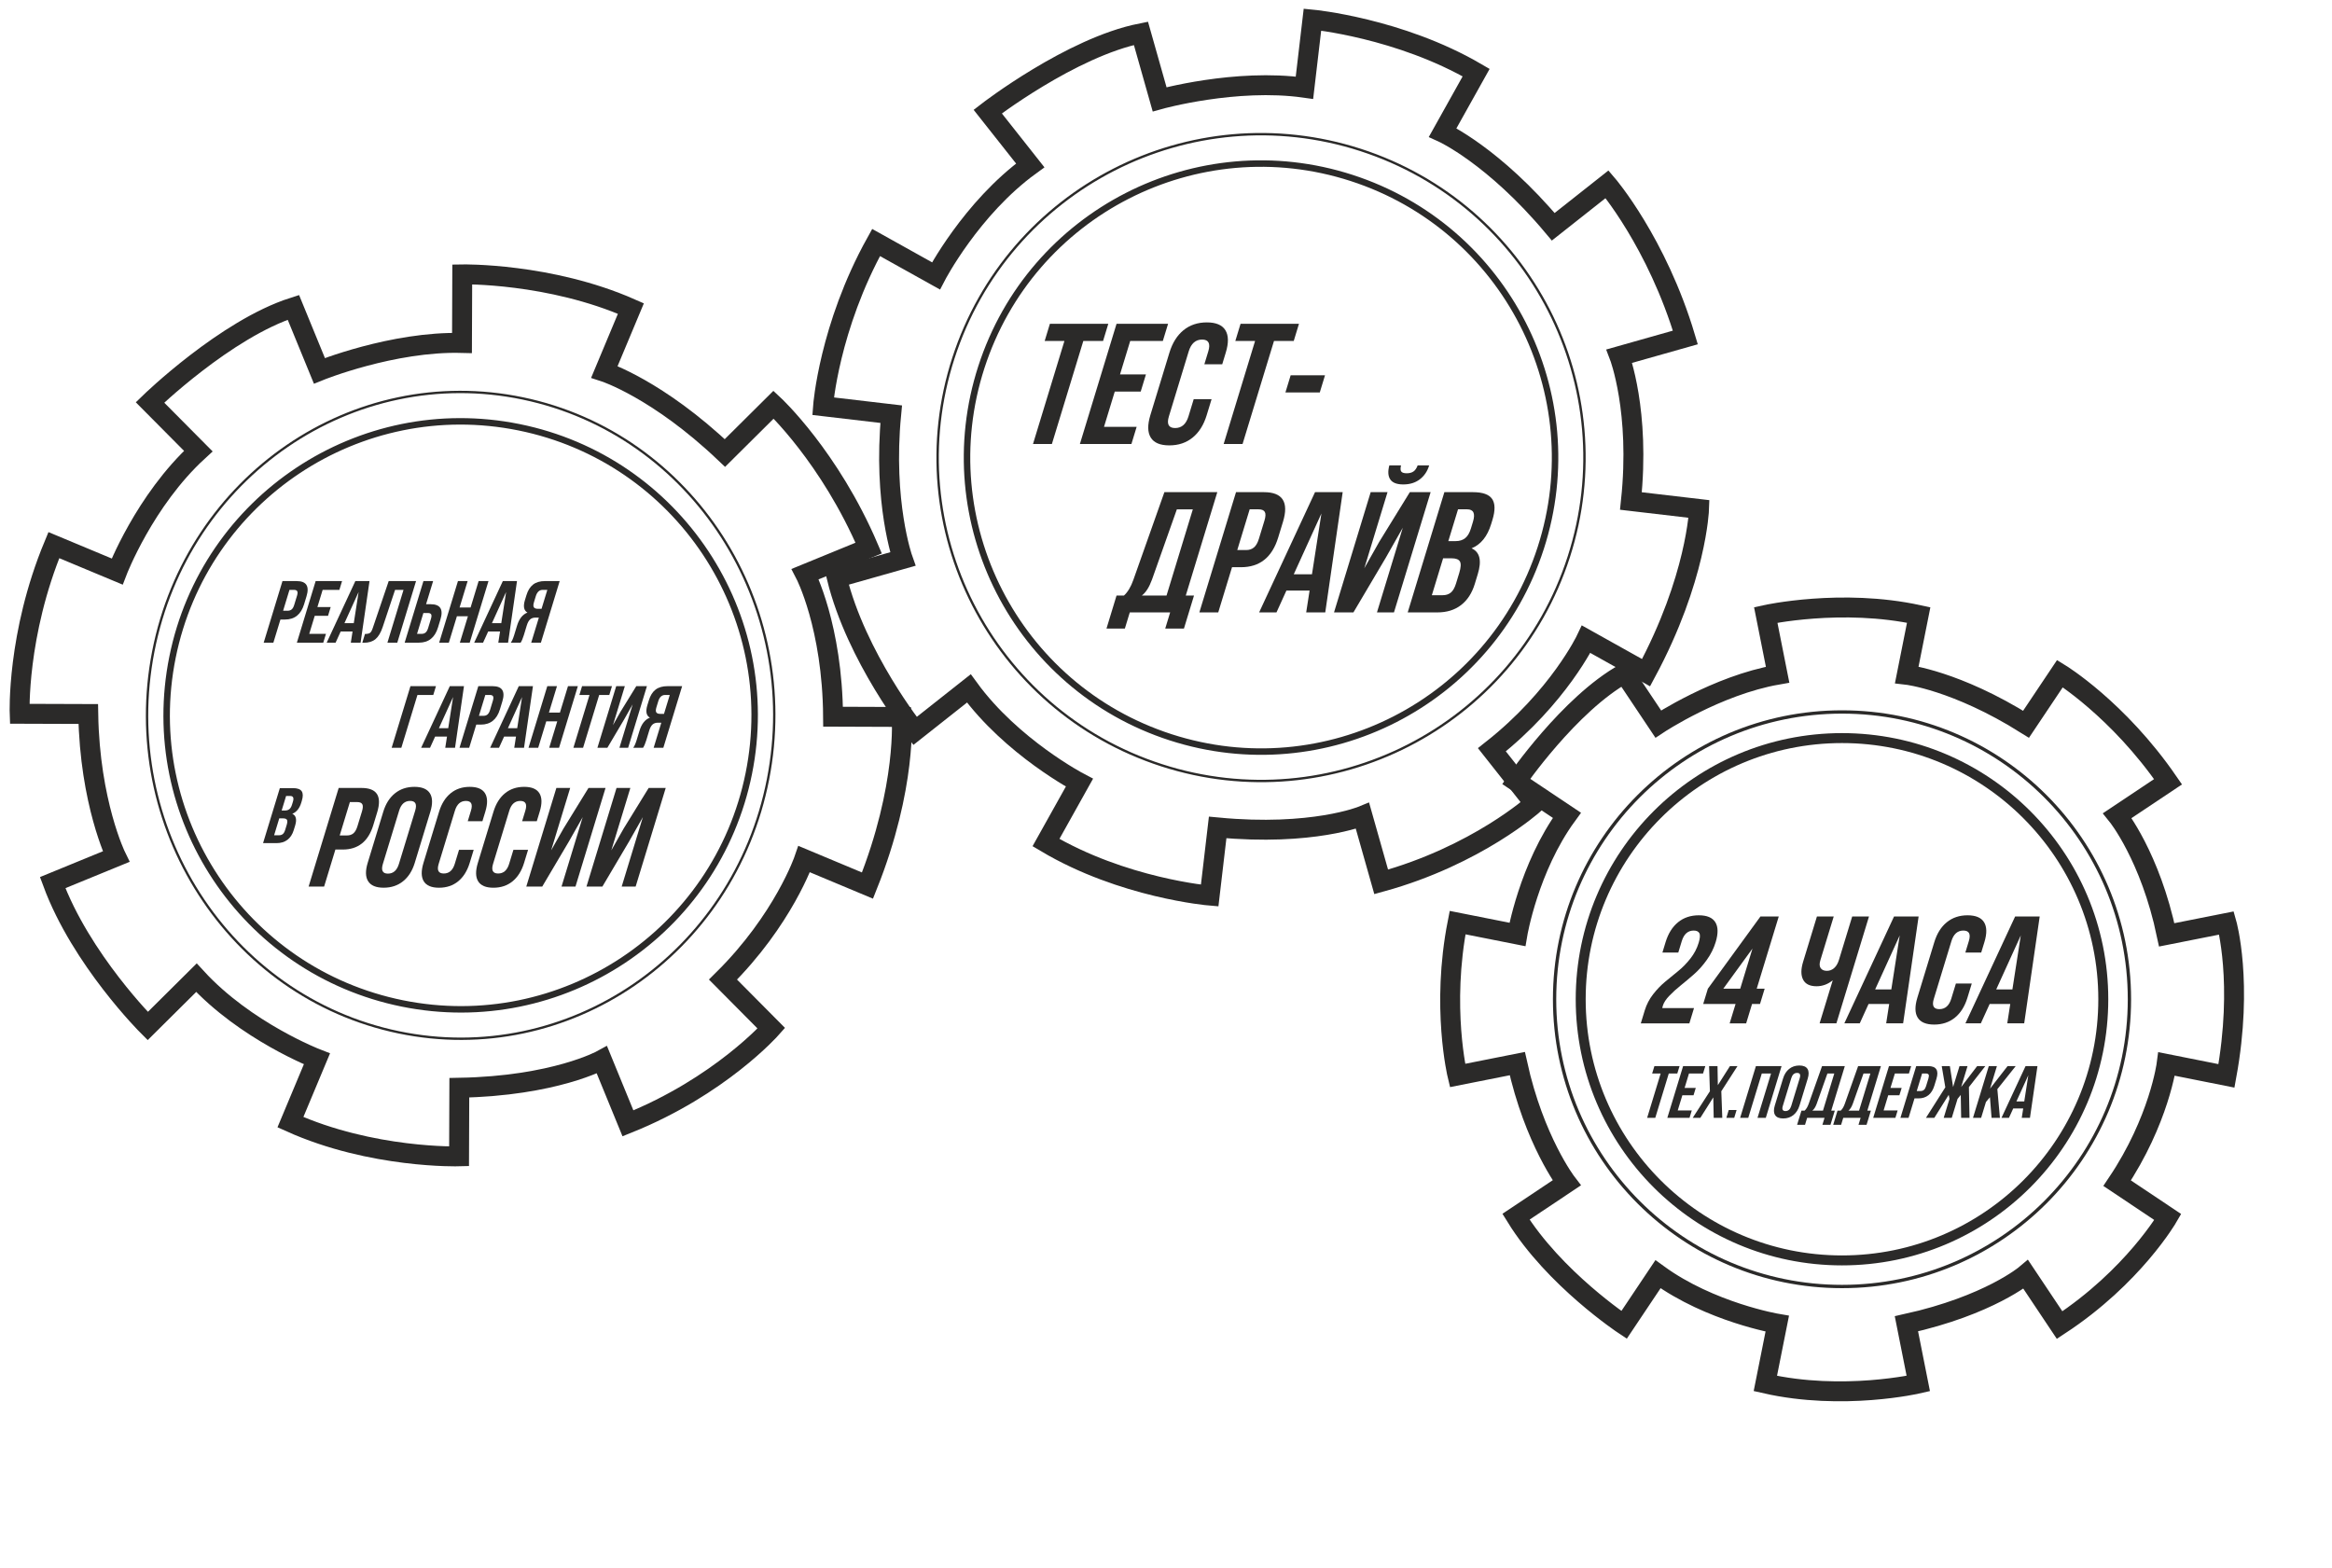 <?xml version="1.0" encoding="UTF-8"?> <svg xmlns="http://www.w3.org/2000/svg" width="119" height="80" viewBox="0 0 119 80" fill="none"> <path d="M20.536 51.207C28.656 52.849 36.569 47.596 38.21 39.476C39.851 31.356 34.599 23.443 26.479 21.802C18.358 20.161 10.445 25.413 8.804 33.533C7.163 41.653 12.415 49.566 20.536 51.207Z" stroke="#2B2A29" stroke-width="0.33"></path> <path fill-rule="evenodd" clip-rule="evenodd" d="M23.575 17.501L23.588 14.001C23.588 14.001 28.048 13.918 32.194 15.745L30.843 18.974C30.843 18.974 33.554 19.85 36.992 23.117L39.476 20.65C39.476 20.65 42.336 23.301 44.328 27.968L41.089 29.296C41.089 29.296 42.477 31.961 42.511 36.573L46.011 36.586C46.011 36.586 46.294 40.126 44.267 45.191L41.038 43.84C41.038 43.84 39.987 46.928 36.895 49.989L39.361 52.473C39.361 52.473 36.747 55.438 32.044 57.325L30.716 54.086C30.716 54.086 28.3 55.42 23.439 55.508L23.426 59.009C23.426 59.009 18.985 59.139 14.82 57.265L16.172 54.035C16.172 54.035 12.537 52.634 10.023 49.893L7.539 52.359C7.539 52.359 4.136 48.968 2.687 45.041L5.926 43.713C5.926 43.713 4.581 40.966 4.504 36.436L1.003 36.424C1.003 36.424 0.847 32.39 2.747 27.818L5.978 29.166C5.978 29.166 7.366 25.541 10.119 23.02L7.653 20.536C7.653 20.536 11.511 16.789 14.971 15.684L16.299 18.923C16.299 18.923 20.038 17.406 23.575 17.501Z" stroke="#2B2A29" stroke-width="1.016"></path> <path d="M20.337 52.678C28.999 54.483 37.44 48.705 39.19 39.773C40.941 30.841 35.338 22.137 26.677 20.332C18.015 18.526 9.574 24.304 7.824 33.236C6.073 42.168 11.676 50.873 20.337 52.678Z" stroke="#2B2A29" stroke-width="0.119"></path> <path d="M15.142 29.653C15.633 29.653 15.799 29.912 15.641 30.43L15.517 30.838C15.359 31.356 15.034 31.615 14.543 31.615H14.31L13.95 32.796H13.456L14.414 29.653H15.142ZM15.005 30.102H14.771L14.447 31.166H14.68C14.761 31.166 14.829 31.143 14.883 31.099C14.937 31.054 14.98 30.977 15.013 30.87L15.157 30.398C15.19 30.29 15.193 30.214 15.166 30.169C15.139 30.124 15.086 30.102 15.005 30.102Z" fill="#2B2A29"></path> <path d="M16.464 30.102L16.197 30.978H16.875L16.739 31.427H16.06L15.78 32.347H16.633L16.496 32.796H15.149L16.107 29.653H17.455L17.318 30.102H16.464Z" fill="#2B2A29"></path> <path d="M18.856 29.653L18.4 32.796H17.902L17.99 32.226H17.384L17.125 32.796H16.671L18.133 29.653H18.856ZM18.3 30.209L17.577 31.799H18.053L18.3 30.209Z" fill="#2B2A29"></path> <path d="M18.488 32.8L18.625 32.351C18.745 32.351 18.831 32.333 18.883 32.295C18.935 32.258 18.984 32.169 19.029 32.028L19.835 29.652H21.231L20.273 32.796H19.77L20.591 30.101H20.16L19.527 32.001C19.431 32.288 19.308 32.493 19.16 32.616C19.012 32.739 18.813 32.8 18.565 32.8H18.488Z" fill="#2B2A29"></path> <path d="M21.378 32.795H20.65L21.608 29.652H22.102L21.742 30.833H21.976C22.467 30.833 22.634 31.092 22.476 31.61L22.351 32.019C22.193 32.536 21.869 32.795 21.378 32.795ZM21.281 32.346H21.514C21.595 32.346 21.663 32.324 21.717 32.279C21.771 32.234 21.814 32.158 21.847 32.05L21.991 31.578C22.024 31.471 22.027 31.394 22 31.349C21.974 31.305 21.92 31.282 21.839 31.282H21.605L21.281 32.346Z" fill="#2B2A29"></path> <path d="M23.315 31.449L22.904 32.796H22.41L23.369 29.653H23.863L23.452 31H24.014L24.424 29.653H24.927L23.969 32.796H23.466L23.877 31.449H23.315Z" fill="#2B2A29"></path> <path d="M26.382 29.653L25.927 32.796H25.428L25.517 32.226H24.911L24.651 32.796H24.198L25.659 29.653H26.382ZM25.826 30.209L25.104 31.799H25.58L25.826 30.209Z" fill="#2B2A29"></path> <path d="M26.569 32.795H26.066C26.127 32.712 26.184 32.584 26.236 32.414L26.384 31.929C26.492 31.576 26.669 31.352 26.916 31.26C26.732 31.158 26.689 30.945 26.787 30.622L26.863 30.375C26.937 30.129 27.051 29.948 27.204 29.829C27.357 29.711 27.56 29.652 27.815 29.652H28.56L27.602 32.795H27.108L27.498 31.516H27.328C27.214 31.516 27.122 31.546 27.052 31.608C26.983 31.669 26.926 31.772 26.882 31.915L26.732 32.409C26.68 32.577 26.626 32.706 26.569 32.795ZM27.93 30.101H27.692C27.524 30.101 27.407 30.209 27.341 30.424L27.247 30.734C27.21 30.854 27.209 30.939 27.243 30.99C27.277 31.041 27.343 31.067 27.442 31.067H27.635L27.93 30.101Z" fill="#2B2A29"></path> <path d="M20.48 38.159H19.986L20.945 35.015H22.247L22.11 35.464H21.302L20.48 38.159Z" fill="#2B2A29"></path> <path d="M23.676 35.015L23.22 38.158H22.721L22.81 37.588H22.204L21.945 38.158H21.491L22.953 35.015H23.676ZM23.12 35.571L22.397 37.161H22.873L23.12 35.571Z" fill="#2B2A29"></path> <path d="M25.135 35.015C25.626 35.015 25.793 35.273 25.635 35.791L25.51 36.2C25.352 36.718 25.028 36.977 24.537 36.977H24.303L23.943 38.158H23.449L24.408 35.015H25.135ZM24.998 35.464H24.765L24.44 36.528H24.674C24.755 36.528 24.822 36.506 24.876 36.461C24.93 36.416 24.974 36.34 25.007 36.232L25.15 35.76C25.183 35.652 25.186 35.576 25.16 35.531C25.133 35.486 25.079 35.464 24.998 35.464Z" fill="#2B2A29"></path> <path d="M27.196 35.015L26.741 38.158H26.242L26.331 37.588H25.724L25.465 38.158H25.012L26.473 35.015H27.196ZM26.64 35.571L25.918 37.161H26.393L26.64 35.571Z" fill="#2B2A29"></path> <path d="M27.875 36.811L27.464 38.159H26.97L27.928 35.015H28.422L28.012 36.362H28.573L28.984 35.015H29.487L28.528 38.159H28.025L28.436 36.811H27.875Z" fill="#2B2A29"></path> <path d="M29.566 35.464L29.702 35.015H31.229L31.092 35.464H30.576L29.754 38.159H29.26L30.082 35.464H29.566Z" fill="#2B2A29"></path> <path d="M31.847 36.717L30.994 38.159H30.486L31.445 35.015H31.885L31.278 37.005L31.669 36.313L32.469 35.015H33.012L32.054 38.159H31.609L32.284 35.945L31.847 36.717Z" fill="#2B2A29"></path> <path d="M32.817 38.158H32.314C32.375 38.075 32.432 37.947 32.484 37.777L32.632 37.292C32.74 36.938 32.917 36.715 33.164 36.623C32.98 36.521 32.937 36.308 33.035 35.985L33.111 35.738C33.185 35.492 33.299 35.31 33.452 35.192C33.605 35.074 33.809 35.015 34.063 35.015H34.809L33.85 38.158H33.356L33.746 36.879H33.576C33.462 36.879 33.37 36.909 33.3 36.971C33.231 37.032 33.174 37.135 33.13 37.278L32.98 37.772C32.929 37.94 32.874 38.069 32.817 38.158ZM34.178 35.464H33.94C33.772 35.464 33.655 35.572 33.59 35.787L33.495 36.097C33.459 36.217 33.457 36.302 33.491 36.353C33.525 36.404 33.591 36.429 33.69 36.429H33.883L34.178 35.464Z" fill="#2B2A29"></path> <path d="M18.447 40.21C19.233 40.21 19.5 40.625 19.247 41.454L19.048 42.109C18.795 42.938 18.275 43.352 17.489 43.352H17.115L16.539 45.243H15.748L17.283 40.21H18.447ZM18.228 40.93H17.854L17.335 42.633H17.709C17.838 42.633 17.946 42.598 18.033 42.526C18.119 42.454 18.189 42.332 18.241 42.159L18.472 41.404C18.524 41.231 18.529 41.109 18.486 41.037C18.444 40.965 18.358 40.93 18.228 40.93Z" fill="#2B2A29"></path> <path d="M20.367 41.368L19.538 44.085C19.437 44.416 19.523 44.581 19.796 44.581C20.07 44.581 20.256 44.416 20.357 44.085L21.186 41.368C21.287 41.037 21.201 40.871 20.928 40.871C20.654 40.871 20.468 41.037 20.367 41.368ZM18.762 44.035L19.56 41.418C19.683 41.015 19.881 40.704 20.155 40.483C20.428 40.263 20.759 40.153 21.147 40.153C21.535 40.153 21.799 40.263 21.938 40.483C22.076 40.704 22.084 41.015 21.962 41.418L21.164 44.035C21.041 44.438 20.843 44.749 20.569 44.97C20.296 45.19 19.965 45.3 19.577 45.3C19.189 45.3 18.925 45.19 18.786 44.97C18.647 44.749 18.64 44.438 18.762 44.035Z" fill="#2B2A29"></path> <path d="M23.424 43.367H24.172L23.968 44.035C23.843 44.443 23.647 44.755 23.38 44.974C23.112 45.192 22.786 45.301 22.403 45.301C22.019 45.301 21.76 45.192 21.625 44.974C21.49 44.755 21.485 44.443 21.609 44.035L22.407 41.418C22.532 41.011 22.728 40.698 22.996 40.48C23.264 40.262 23.589 40.153 23.973 40.153C24.356 40.153 24.615 40.262 24.75 40.48C24.885 40.698 24.89 41.011 24.766 41.418L24.617 41.907H23.869L24.033 41.368C24.134 41.037 24.048 40.872 23.775 40.872C23.502 40.872 23.315 41.037 23.214 41.368L22.385 44.086C22.286 44.412 22.372 44.575 22.646 44.575C22.919 44.575 23.105 44.412 23.205 44.086L23.424 43.367Z" fill="#2B2A29"></path> <path d="M26.199 43.367H26.947L26.743 44.035C26.619 44.443 26.422 44.755 26.155 44.974C25.887 45.192 25.561 45.301 25.178 45.301C24.794 45.301 24.535 45.192 24.4 44.974C24.265 44.755 24.26 44.443 24.384 44.035L25.183 41.418C25.307 41.011 25.503 40.698 25.771 40.48C26.039 40.262 26.364 40.153 26.748 40.153C27.131 40.153 27.39 40.262 27.525 40.48C27.66 40.698 27.665 41.011 27.541 41.418L27.392 41.907H26.644L26.808 41.368C26.909 41.037 26.823 40.872 26.55 40.872C26.277 40.872 26.09 41.037 25.989 41.368L25.16 44.086C25.061 44.412 25.148 44.575 25.421 44.575C25.694 44.575 25.88 44.412 25.98 44.086L26.199 43.367Z" fill="#2B2A29"></path> <path d="M29.034 42.935L27.669 45.243H26.856L28.391 40.21H29.096L28.124 43.395L28.75 42.289L30.03 40.21H30.9L29.366 45.243H28.654L29.735 41.698L29.034 42.935Z" fill="#2B2A29"></path> <path d="M32.104 42.935L30.739 45.243H29.927L31.461 40.21H32.166L31.195 43.395L31.82 42.289L33.101 40.21H33.971L32.436 45.243H31.724L32.805 41.698L32.104 42.935Z" fill="#2B2A29"></path> <path d="M14.946 40.218C15.173 40.218 15.322 40.271 15.395 40.377C15.466 40.482 15.469 40.645 15.402 40.864L15.372 40.964C15.284 41.253 15.131 41.441 14.915 41.529C15.108 41.615 15.156 41.816 15.06 42.131L14.99 42.359C14.924 42.576 14.817 42.741 14.669 42.855C14.521 42.968 14.337 43.025 14.118 43.025H13.424L14.28 40.218H14.946ZM14.447 41.762H14.25L13.988 42.624H14.24C14.318 42.624 14.381 42.603 14.431 42.562C14.482 42.52 14.522 42.449 14.553 42.347L14.628 42.103C14.667 41.975 14.672 41.886 14.643 41.836C14.614 41.787 14.548 41.762 14.447 41.762ZM14.811 40.619H14.599L14.373 41.361H14.545C14.633 41.361 14.706 41.338 14.764 41.293C14.822 41.248 14.867 41.171 14.9 41.065L14.948 40.908C15.007 40.716 14.961 40.619 14.811 40.619Z" fill="#2B2A29"></path> <path d="M59.737 37.624C67.62 40.172 76.075 35.847 78.623 27.964C81.171 20.081 76.846 11.626 68.963 9.078C61.081 6.53 52.625 10.855 50.077 18.738C47.529 26.62 51.854 35.076 59.737 37.624Z" stroke="#2B2A29" stroke-width="0.33"></path> <path fill-rule="evenodd" clip-rule="evenodd" d="M66.565 4.477L66.973 1C66.973 1 71.414 1.422 75.327 3.705L73.62 6.761C73.62 6.761 76.215 7.938 79.261 11.572L82.008 9.402C82.008 9.402 84.55 12.359 86.002 17.221L82.634 18.174C82.634 18.174 83.712 20.979 83.225 25.566L86.702 25.973C86.702 25.973 86.582 29.523 83.997 34.327L80.941 32.62C80.941 32.62 79.547 35.569 76.13 38.261L78.3 41.008C78.3 41.008 75.368 43.658 70.481 45.002L69.527 41.634C69.527 41.634 66.976 42.686 62.136 42.225L61.728 45.702C61.728 45.702 57.3 45.33 53.375 42.997L55.082 39.941C55.082 39.941 51.629 38.138 49.44 35.13L46.694 37.3C46.694 37.3 43.696 33.546 42.7 29.481L46.068 28.527C46.068 28.527 45.042 25.646 45.477 21.136L42 20.728C42 20.728 42.301 16.703 44.705 12.375L47.762 14.079C47.762 14.079 49.551 10.634 52.572 8.44L50.402 5.694C50.402 5.694 54.659 2.407 58.221 1.7L59.174 5.068C59.174 5.068 63.061 3.982 66.565 4.477Z" stroke="#2B2A29" stroke-width="1.016"></path> <path d="M59.276 39.051C67.947 41.854 77.248 37.097 80.051 28.426C82.853 19.755 78.096 10.454 69.425 7.651C60.754 4.848 51.453 9.606 48.65 18.277C45.847 26.948 50.605 36.249 59.276 39.051Z" stroke="#2B2A29" stroke-width="0.121"></path> <path d="M53.309 17.399L53.576 16.522H56.556L56.289 17.399H55.281L53.677 22.658H52.713L54.317 17.399H53.309Z" fill="#2B2A29"></path> <path d="M57.674 17.399L57.153 19.108H58.476L58.209 19.984H56.885L56.337 21.781H58.003L57.735 22.658H55.106L56.977 16.522H59.607L59.339 17.399H57.674Z" fill="#2B2A29"></path> <path d="M60.914 20.37H61.826L61.577 21.185C61.426 21.682 61.187 22.063 60.86 22.329C60.534 22.595 60.137 22.728 59.669 22.728C59.202 22.728 58.886 22.595 58.722 22.329C58.557 22.063 58.551 21.682 58.702 21.185L59.675 17.995C59.827 17.498 60.066 17.117 60.392 16.851C60.719 16.585 61.116 16.452 61.583 16.452C62.051 16.452 62.367 16.585 62.531 16.851C62.695 17.117 62.702 17.498 62.55 17.995L62.369 18.591H61.457L61.657 17.933C61.78 17.53 61.675 17.328 61.342 17.328C61.009 17.328 60.781 17.53 60.658 17.933L59.648 21.247C59.527 21.644 59.633 21.843 59.966 21.843C60.299 21.843 60.526 21.644 60.647 21.247L60.914 20.37Z" fill="#2B2A29"></path> <path d="M63.038 17.399L63.305 16.522H66.286L66.019 17.399H65.011L63.407 22.658H62.442L64.046 17.399H63.038Z" fill="#2B2A29"></path> <path d="M65.594 20.028L65.861 19.152H67.614L67.347 20.028H65.594Z" fill="#2B2A29"></path> <path d="M60.416 32.075H59.461L59.712 31.251H57.652L57.401 32.075H56.463L56.976 30.392H57.353C57.547 30.217 57.707 29.951 57.833 29.594L59.418 25.115H62.118L60.509 30.392H60.929L60.416 32.075ZM60.054 25.992L58.785 29.577C58.642 29.968 58.469 30.24 58.265 30.392H59.527L60.869 25.992H60.054Z" fill="#2B2A29"></path> <path d="M64.493 25.115C65.452 25.115 65.777 25.62 65.469 26.631L65.225 27.429C64.917 28.44 64.284 28.945 63.325 28.945H62.869L62.166 31.251H61.202L63.073 25.115H64.493ZM64.226 25.991H63.77L63.137 28.069H63.593C63.75 28.069 63.882 28.025 63.987 27.937C64.093 27.85 64.178 27.701 64.242 27.49L64.523 26.57C64.587 26.36 64.593 26.211 64.541 26.123C64.489 26.035 64.384 25.991 64.226 25.991Z" fill="#2B2A29"></path> <path d="M68.516 25.115L67.627 31.251H66.654L66.827 30.138H65.644L65.138 31.251H64.252L67.105 25.115H68.516ZM67.431 26.202L66.02 29.305H66.949L67.431 26.202Z" fill="#2B2A29"></path> <path d="M69.064 31.251L70.729 28.437L71.583 26.93L70.265 31.251H71.133L73.004 25.115H71.943L70.382 27.648L69.62 28.998L70.804 25.115H69.945L68.074 31.251H69.064ZM72.343 23.748H72.93C72.838 24.052 72.677 24.29 72.449 24.462C72.221 24.635 71.941 24.721 71.608 24.721C71.281 24.721 71.06 24.636 70.945 24.467C70.83 24.297 70.814 24.058 70.897 23.748H71.493C71.456 23.906 71.462 24.012 71.509 24.068C71.556 24.123 71.647 24.151 71.782 24.151C71.922 24.151 72.036 24.122 72.124 24.063C72.212 24.005 72.285 23.9 72.343 23.748Z" fill="#2B2A29"></path> <path d="M75.16 25.115C75.657 25.115 75.984 25.23 76.141 25.461C76.299 25.692 76.305 26.047 76.159 26.526L76.092 26.745C75.899 27.376 75.566 27.788 75.093 27.981C75.515 28.168 75.621 28.607 75.41 29.296L75.258 29.796C75.114 30.269 74.879 30.63 74.555 30.878C74.231 31.127 73.83 31.251 73.35 31.251H71.834L73.705 25.115H75.16ZM74.07 28.49H73.64L73.066 30.374H73.618C73.787 30.374 73.927 30.329 74.036 30.238C74.146 30.148 74.234 29.991 74.302 29.769L74.465 29.235C74.55 28.954 74.561 28.76 74.498 28.652C74.434 28.544 74.292 28.49 74.07 28.49ZM74.867 25.991H74.402L73.907 27.613H74.284C74.477 27.613 74.637 27.563 74.764 27.464C74.891 27.365 74.99 27.198 75.061 26.965L75.165 26.623C75.293 26.202 75.194 25.991 74.867 25.991Z" fill="#2B2A29"></path> <path d="M93.996 64.319C101.36 64.319 107.329 58.352 107.329 50.992C107.329 43.632 101.36 37.665 93.996 37.665C86.632 37.665 80.662 43.632 80.662 50.992C80.662 58.352 86.632 64.319 93.996 64.319Z" stroke="#2B2A29" stroke-width="0.508"></path> <path fill-rule="evenodd" clip-rule="evenodd" d="M90.71 34.43L90.104 31.38C90.104 31.38 93.976 30.523 97.909 31.384L97.301 34.434C97.301 34.434 99.817 34.72 103.388 36.959L105.118 34.374C105.118 34.374 108.076 36.179 110.634 39.893L108.046 41.62C108.046 41.62 109.724 43.696 110.566 47.706L113.618 47.101C113.618 47.101 114.487 50.135 113.614 54.902L110.562 54.294C110.562 54.294 110.19 57.168 108.036 60.378L110.622 62.107C110.622 62.107 108.866 65.149 105.1 67.62L103.373 65.034C103.373 65.034 101.503 66.62 97.283 67.553L97.889 70.603C97.889 70.603 94.042 71.499 90.084 70.599L90.692 67.549C90.692 67.549 87.279 66.969 84.605 65.024L82.875 67.609C82.875 67.609 79.314 65.254 77.359 62.09L79.947 60.363C79.947 60.363 78.292 58.208 77.427 54.276L74.375 54.882C74.375 54.882 73.529 51.397 74.379 47.081L77.431 47.686C77.431 47.686 78.002 44.285 79.957 41.605L77.371 39.876C77.371 39.876 80.073 35.934 82.892 34.363L84.62 36.949C84.62 36.949 87.61 34.97 90.71 34.43Z" stroke="#2B2A29" stroke-width="1.016"></path> <path d="M93.996 65.651C102.096 65.651 108.663 59.088 108.663 50.992C108.663 42.896 102.096 36.332 93.996 36.332C85.896 36.332 79.329 42.896 79.329 50.992C79.329 59.088 85.896 65.651 93.996 65.651Z" stroke="#2B2A29" stroke-width="0.169"></path> <path d="M86.682 48.11C86.753 47.876 86.765 47.714 86.718 47.623C86.67 47.532 86.574 47.487 86.428 47.487C86.132 47.487 85.929 47.666 85.82 48.024L85.642 48.608H84.832L84.993 48.079C85.128 47.637 85.34 47.299 85.63 47.062C85.921 46.826 86.274 46.708 86.689 46.708C87.105 46.708 87.385 46.826 87.532 47.062C87.678 47.299 87.683 47.637 87.549 48.079C87.452 48.395 87.302 48.697 87.098 48.982C86.894 49.268 86.677 49.512 86.446 49.714C86.215 49.917 85.99 50.106 85.77 50.283C85.55 50.459 85.354 50.637 85.183 50.816C85.011 50.995 84.901 51.165 84.852 51.326C84.836 51.378 84.826 51.417 84.824 51.443H86.444L86.207 52.222H83.729L83.933 51.552C84.024 51.256 84.165 50.985 84.357 50.738C84.549 50.492 84.756 50.276 84.979 50.092C85.201 49.907 85.423 49.726 85.644 49.547C85.865 49.367 86.071 49.156 86.262 48.912C86.454 48.668 86.594 48.401 86.682 48.11Z" fill="#2B2A29"></path> <path d="M86.913 51.233L87.151 50.454L89.833 46.77H90.768L89.644 50.454H90.049L89.812 51.233H89.406L89.105 52.222H88.263L88.565 51.233H86.913ZM87.938 50.454H88.802L89.427 48.406L87.938 50.454Z" fill="#2B2A29"></path> <path d="M94.516 46.77H95.373L93.71 52.221H92.853L93.523 50.025C93.274 50.227 92.999 50.329 92.698 50.329C92.355 50.329 92.126 50.216 92.01 49.99C91.894 49.764 91.895 49.459 92.013 49.075L92.716 46.77H93.573L92.891 49.005C92.837 49.181 92.843 49.315 92.909 49.406C92.975 49.497 93.08 49.542 93.226 49.542C93.366 49.542 93.49 49.494 93.597 49.398C93.704 49.302 93.786 49.163 93.841 48.981L94.516 46.77Z" fill="#2B2A29"></path> <path d="M97.905 46.77L97.115 52.221H96.25L96.404 51.232H95.352L94.902 52.221H94.115L96.651 46.77H97.905ZM96.941 47.735L95.687 50.492H96.512L96.941 47.735Z" fill="#2B2A29"></path> <path d="M99.808 50.189H100.618L100.397 50.913C100.262 51.355 100.05 51.693 99.76 51.929C99.469 52.166 99.117 52.284 98.701 52.284C98.285 52.284 98.004 52.166 97.858 51.929C97.712 51.693 97.707 51.355 97.841 50.913L98.706 48.078C98.841 47.637 99.053 47.298 99.344 47.062C99.634 46.826 99.987 46.708 100.402 46.708C100.818 46.708 101.099 46.826 101.245 47.062C101.391 47.298 101.397 47.637 101.262 48.078L101.1 48.608H100.29L100.468 48.024C100.577 47.666 100.484 47.487 100.188 47.487C99.892 47.487 99.689 47.666 99.58 48.024L98.682 50.968C98.574 51.321 98.668 51.497 98.964 51.497C99.26 51.497 99.462 51.321 99.57 50.968L99.808 50.189Z" fill="#2B2A29"></path> <path d="M104.084 46.77L103.293 52.221H102.429L102.582 51.232H101.531L101.081 52.221H100.294L102.83 46.77H104.084ZM103.119 47.735L101.865 50.492H102.691L103.119 47.735Z" fill="#2B2A29"></path> <path d="M84.308 54.78L84.423 54.403H85.707L85.591 54.78H85.157L84.467 57.045H84.052L84.742 54.78H84.308Z" fill="#2B2A29"></path> <path d="M86.188 54.78L85.964 55.517H86.534L86.419 55.893H85.849L85.613 56.667H86.33L86.215 57.045H85.082L85.888 54.403H87.021L86.905 54.78H86.188Z" fill="#2B2A29"></path> <path d="M88.278 54.403H88.663L87.837 55.686L87.887 57.045H87.449L87.428 55.999L86.766 57.045H86.377L87.255 55.686L87.213 54.403H87.643L87.66 55.376L88.278 54.403Z" fill="#2B2A29"></path> <path d="M88.216 56.644H88.617L88.495 57.045H88.095L88.216 56.644Z" fill="#2B2A29"></path> <path d="M89.903 54.78L89.212 57.045H88.797L89.603 54.403H90.912L90.107 57.045H89.684L90.375 54.78H89.903Z" fill="#2B2A29"></path> <path d="M91.41 55.011L90.975 56.437C90.922 56.611 90.967 56.698 91.111 56.698C91.254 56.698 91.352 56.611 91.405 56.437L91.841 55.011C91.893 54.838 91.848 54.751 91.705 54.751C91.561 54.751 91.463 54.838 91.41 55.011ZM90.568 56.411L90.987 55.038C91.051 54.826 91.155 54.663 91.299 54.547C91.442 54.431 91.616 54.373 91.82 54.373C92.024 54.373 92.162 54.431 92.235 54.547C92.308 54.663 92.312 54.826 92.248 55.038L91.829 56.411C91.764 56.622 91.66 56.786 91.517 56.901C91.373 57.017 91.2 57.075 90.996 57.075C90.792 57.075 90.653 57.017 90.581 56.901C90.508 56.786 90.503 56.622 90.568 56.411Z" fill="#2B2A29"></path> <path d="M93.407 57.399H92.996L93.104 57.044H92.217L92.109 57.399H91.705L91.926 56.675H92.088C92.172 56.599 92.241 56.485 92.295 56.331L92.978 54.403H94.14L93.447 56.675H93.629L93.407 57.399ZM93.251 54.781L92.705 56.324C92.644 56.492 92.569 56.609 92.481 56.675H93.025L93.602 54.781H93.251Z" fill="#2B2A29"></path> <path d="M95.249 57.399H94.838L94.946 57.044H94.059L93.951 57.399H93.547L93.768 56.675H93.93C94.013 56.599 94.082 56.485 94.137 56.331L94.819 54.403H95.982L95.289 56.675H95.47L95.249 57.399ZM95.093 54.781L94.547 56.324C94.485 56.492 94.411 56.609 94.323 56.675H94.866L95.444 54.781H95.093Z" fill="#2B2A29"></path> <path d="M96.694 54.78L96.469 55.517H97.04L96.924 55.893H96.354L96.119 56.667H96.835L96.72 57.045H95.588L96.393 54.403H97.526L97.411 54.78H96.694Z" fill="#2B2A29"></path> <path d="M98.394 54.403C98.807 54.403 98.947 54.621 98.814 55.056L98.709 55.4C98.577 55.835 98.304 56.052 97.891 56.052H97.695L97.392 57.044H96.977L97.783 54.403H98.394ZM98.279 54.781H98.083L97.81 55.675H98.006C98.074 55.675 98.131 55.656 98.176 55.618C98.222 55.581 98.258 55.516 98.286 55.426L98.407 55.03C98.434 54.939 98.437 54.875 98.415 54.837C98.392 54.8 98.347 54.781 98.279 54.781Z" fill="#2B2A29"></path> <path d="M100.402 54.403L100.077 55.471L100.893 54.403H101.309L100.472 55.475L100.503 57.045H100.076L100.056 55.875L99.893 56.075L99.597 57.045H99.185L99.481 56.075L99.441 55.871L98.706 57.045H98.279L99.268 55.486L99.085 54.403H99.5L99.665 55.471L99.992 54.403H100.402Z" fill="#2B2A29"></path> <path d="M101.628 57.045L101.545 55.992L101.342 56.233L101.095 57.045H100.68L101.486 54.403H101.901L101.55 55.554L102.445 54.403H102.86L101.923 55.581L102.054 57.045H101.628Z" fill="#2B2A29"></path> <path d="M103.97 54.403L103.587 57.044H103.168L103.243 56.565H102.733L102.515 57.044H102.134L103.363 54.403H103.97ZM103.503 54.871L102.895 56.207H103.296L103.503 54.871Z" fill="#2B2A29"></path> </svg> 